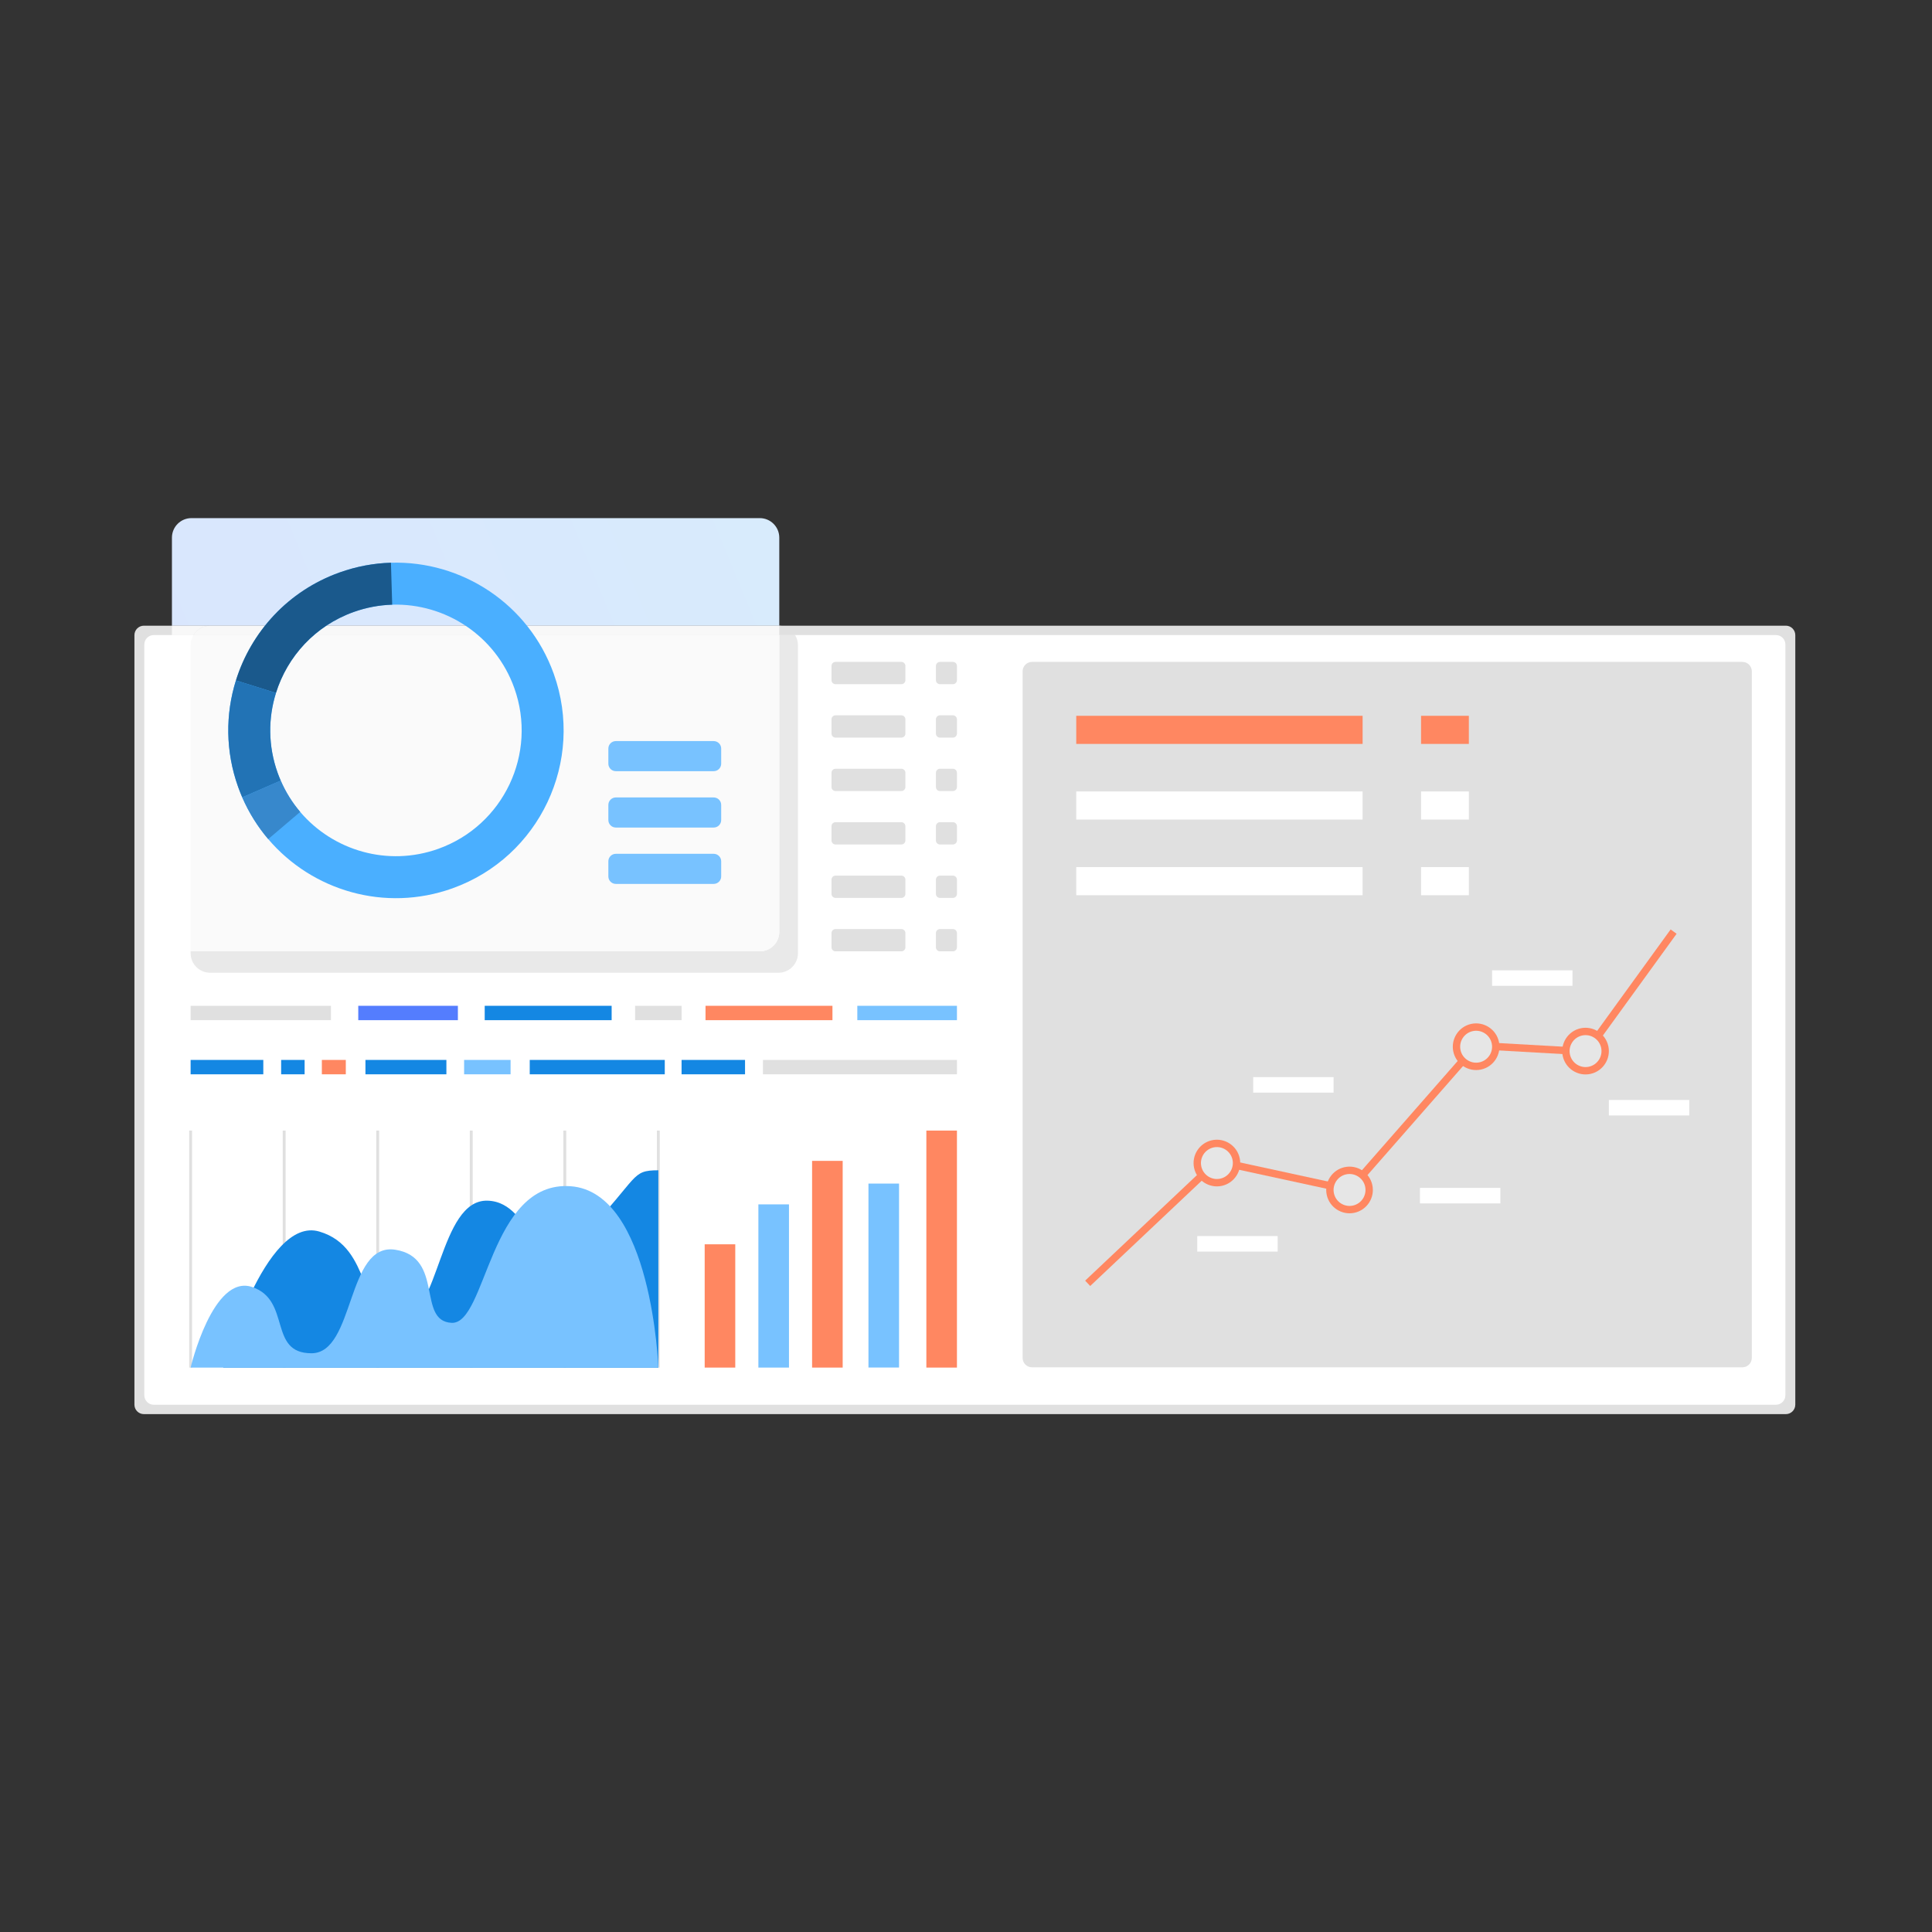 <?xml version="1.0" encoding="UTF-8" standalone="no"?>
<!DOCTYPE svg PUBLIC "-//W3C//DTD SVG 1.1//EN" "http://www.w3.org/Graphics/SVG/1.1/DTD/svg11.dtd">
<svg width="1000px" height="1000px" version="1.1" xmlns="http://www.w3.org/2000/svg" xmlns:xlink="http://www.w3.org/1999/xlink" xml:space="preserve" xmlns:serif="http://www.serif.com/" style="fill-rule:evenodd;clip-rule:evenodd;stroke-linejoin:round;stroke-miterlimit:2;">
    <rect width="100%" height="100%" fill="#333333" stroke="none"/>
    <g transform="matrix(1,0,0,1,-2.50111e-12,-1165.32)">
        <g id="Markting-Reports" serif:id="Markting Reports" transform="matrix(0.986,0,0,1,-1081.57,1165.32)">
            <rect x="1096.68" y="0" width="1013.97" height="1000" style="fill:none;"/>
            <g transform="matrix(2.671,0,0,2.635,184.13,53.061)">
                <path d="M694.584,104.627L694.584,255.782C694.584,256.81 693.751,257.642 692.724,257.642L370.022,257.642C368.995,257.642 368.163,256.81 368.163,255.782L368.163,104.627C368.163,103.601 368.995,102.768 370.022,102.768L692.724,102.768C693.751,102.768 694.584,103.601 694.584,104.627Z" style="fill:rgb(224,224,224);fill-rule:nonzero;"/>
                <path d="M690.776,104.607L371.966,104.607C370.94,104.607 370.107,105.439 370.107,106.467L370.107,253.941C370.107,254.969 370.94,255.801 371.966,255.801L690.776,255.801C691.802,255.801 692.635,254.969 692.635,253.941L692.635,106.467C692.635,105.439 691.802,104.607 690.776,104.607Z" style="fill:white;fill-rule:nonzero;"/>
                <path d="M498.01,104.607L494.901,104.607L494.901,102.771C496.219,102.828 497.364,103.549 498.01,104.607Z" style="fill:rgb(224,224,224);fill-rule:nonzero;"/>
                <path d="M494.734,170.941L383.042,170.941C380.924,170.941 379.207,169.224 379.207,167.105L379.207,166.734C379.261,166.736 379.316,166.737 379.372,166.737L491.065,166.737C493.183,166.737 494.901,165.02 494.901,162.901L494.901,104.607L498.01,104.607C498.365,105.189 498.57,105.873 498.57,106.604L498.57,167.105C498.57,169.224 496.853,170.941 494.734,170.941Z" style="fill:rgb(233,233,233);fill-rule:nonzero;"/>
                <path d="M684.18,248.448L544.582,248.448C543.554,248.448 542.722,247.616 542.722,246.589L542.722,111.738C542.722,110.712 543.554,109.879 544.582,109.879L684.18,109.879C685.207,109.879 686.04,110.712 686.04,111.738L686.04,246.589C686.04,247.616 685.207,248.448 684.18,248.448Z" style="fill:rgb(224,224,224);fill-rule:nonzero;"/>
                <path d="M494.901,102.768L375.536,102.768L375.536,85.475C375.536,83.356 377.252,81.638 379.372,81.638L491.065,81.638C493.183,81.638 494.901,83.356 494.901,85.475L494.901,102.768Z" style="fill:url(#_Linear1);"/>
                <path d="M379.767,104.607L375.536,104.607L375.536,102.768L494.901,102.768L494.901,102.771C494.846,102.769 494.79,102.768 494.734,102.768L383.042,102.768C381.656,102.768 380.44,103.504 379.767,104.607Z" style="fill:rgb(248,248,248);fill-rule:nonzero;"/>
                <path d="M379.207,166.734C377.164,166.647 375.536,164.965 375.536,162.901L375.536,104.607L379.767,104.607C379.411,105.189 379.207,105.873 379.207,106.604L379.207,166.734Z" style="fill:white;fill-rule:nonzero;"/>
                <path d="M494.901,104.607L379.767,104.607C380.44,103.504 381.656,102.768 383.042,102.768L494.734,102.768C494.79,102.768 494.846,102.769 494.901,102.771L494.901,104.607Z" style="fill:rgb(248,248,248);fill-rule:nonzero;"/>
                <path d="M491.065,166.737L379.372,166.737C379.316,166.737 379.261,166.736 379.207,166.734L379.207,106.604C379.207,105.873 379.411,105.189 379.767,104.607L494.901,104.607L494.901,162.901C494.901,165.02 493.183,166.737 491.065,166.737Z" style="fill:rgb(250,250,250);fill-rule:nonzero;"/>
                <path d="M482.01,131.348L462.779,131.348C461.966,131.348 461.307,130.689 461.307,129.876L461.307,126.906C461.307,126.094 461.966,125.435 462.779,125.435L482.01,125.435C482.824,125.435 483.483,126.094 483.483,126.906L483.483,129.876C483.483,130.689 482.824,131.348 482.01,131.348Z" style="fill:rgb(120,194,255);fill-rule:nonzero;"/>
                <path d="M482.01,142.42L462.779,142.42C461.966,142.42 461.307,141.761 461.307,140.948L461.307,137.978C461.307,137.165 461.966,136.507 462.779,136.507L482.01,136.507C482.824,136.507 483.483,137.165 483.483,137.978L483.483,140.948C483.483,141.761 482.824,142.42 482.01,142.42Z" style="fill:rgb(120,194,255);fill-rule:nonzero;"/>
                <path d="M482.01,153.491L462.779,153.491C461.966,153.491 461.307,152.833 461.307,152.019L461.307,149.05C461.307,148.237 461.966,147.578 462.779,147.578L482.01,147.578C482.824,147.578 483.483,148.237 483.483,149.05L483.483,152.019C483.483,152.833 482.824,153.491 482.01,153.491Z" style="fill:rgb(120,194,255);fill-rule:nonzero;"/>
                <path d="M631.561,252.507L631.577,252.506L631.561,252.507Z" style="fill:rgb(50,54,87);fill-rule:nonzero;"/>
                <rect x="379.207" y="177.435" width="27.582" height="2.824" style="fill:rgb(224,224,224);"/>
                <rect x="412.155" y="177.435" width="19.58" height="2.824" style="fill:rgb(84,125,254);"/>
                <rect x="510.237" y="177.435" width="19.581" height="2.824" style="fill:rgb(120,194,255);"/>
                <path d="M518.896,114.257L505.955,114.257C505.517,114.257 505.163,113.902 505.163,113.465L505.163,110.67C505.163,110.233 505.517,109.879 505.955,109.879L518.896,109.879C519.333,109.879 519.688,110.233 519.688,110.67L519.688,113.465C519.688,113.902 519.333,114.257 518.896,114.257Z" style="fill:rgb(224,224,224);fill-rule:nonzero;"/>
                <path d="M518.896,124.753L505.955,124.753C505.517,124.753 505.163,124.398 505.163,123.962L505.163,121.167C505.163,120.729 505.517,120.375 505.955,120.375L518.896,120.375C519.333,120.375 519.688,120.729 519.688,121.167L519.688,123.962C519.688,124.398 519.333,124.753 518.896,124.753Z" style="fill:rgb(224,224,224);fill-rule:nonzero;"/>
                <path d="M518.896,135.249L505.955,135.249C505.517,135.249 505.163,134.894 505.163,134.458L505.163,131.663C505.163,131.226 505.517,130.871 505.955,130.871L518.896,130.871C519.333,130.871 519.688,131.226 519.688,131.663L519.688,134.458C519.688,134.894 519.333,135.249 518.896,135.249Z" style="fill:rgb(224,224,224);fill-rule:nonzero;"/>
                <path d="M518.896,145.745L505.955,145.745C505.517,145.745 505.163,145.391 505.163,144.954L505.163,142.159C505.163,141.722 505.517,141.368 505.955,141.368L518.896,141.368C519.333,141.368 519.688,141.722 519.688,142.159L519.688,144.954C519.688,145.391 519.333,145.745 518.896,145.745Z" style="fill:rgb(224,224,224);fill-rule:nonzero;"/>
                <path d="M518.896,156.241L505.955,156.241C505.517,156.241 505.163,155.887 505.163,155.45L505.163,152.655C505.163,152.219 505.517,151.864 505.955,151.864L518.896,151.864C519.333,151.864 519.688,152.219 519.688,152.655L519.688,155.45C519.688,155.887 519.333,156.241 518.896,156.241Z" style="fill:rgb(224,224,224);fill-rule:nonzero;"/>
                <path d="M518.896,166.737L505.955,166.737C505.517,166.737 505.163,166.384 505.163,165.946L505.163,163.151C505.163,162.715 505.517,162.36 505.955,162.36L518.896,162.36C519.333,162.36 519.688,162.715 519.688,163.151L519.688,165.946C519.688,166.384 519.333,166.737 518.896,166.737Z" style="fill:rgb(224,224,224);fill-rule:nonzero;"/>
                <path d="M529.027,114.257L526.476,114.257C526.04,114.257 525.685,113.902 525.685,113.465L525.685,110.67C525.685,110.233 526.04,109.879 526.476,109.879L529.027,109.879C529.463,109.879 529.818,110.233 529.818,110.67L529.818,113.465C529.818,113.902 529.463,114.257 529.027,114.257Z" style="fill:rgb(224,224,224);fill-rule:nonzero;"/>
                <path d="M529.027,124.753L526.476,124.753C526.04,124.753 525.685,124.398 525.685,123.962L525.685,121.167C525.685,120.729 526.04,120.375 526.476,120.375L529.027,120.375C529.463,120.375 529.818,120.729 529.818,121.167L529.818,123.962C529.818,124.398 529.463,124.753 529.027,124.753Z" style="fill:rgb(224,224,224);fill-rule:nonzero;"/>
                <path d="M529.027,135.249L526.476,135.249C526.04,135.249 525.685,134.894 525.685,134.458L525.685,131.663C525.685,131.226 526.04,130.871 526.476,130.871L529.027,130.871C529.463,130.871 529.818,131.226 529.818,131.663L529.818,134.458C529.818,134.894 529.463,135.249 529.027,135.249Z" style="fill:rgb(224,224,224);fill-rule:nonzero;"/>
                <path d="M529.027,145.745L526.476,145.745C526.04,145.745 525.685,145.391 525.685,144.954L525.685,142.159C525.685,141.722 526.04,141.368 526.476,141.368L529.027,141.368C529.463,141.368 529.818,141.722 529.818,142.159L529.818,144.954C529.818,145.391 529.463,145.745 529.027,145.745Z" style="fill:rgb(224,224,224);fill-rule:nonzero;"/>
                <path d="M529.027,156.241L526.476,156.241C526.04,156.241 525.685,155.887 525.685,155.45L525.685,152.655C525.685,152.219 526.04,151.864 526.476,151.864L529.027,151.864C529.463,151.864 529.818,152.219 529.818,152.655L529.818,155.45C529.818,155.887 529.463,156.241 529.027,156.241Z" style="fill:rgb(224,224,224);fill-rule:nonzero;"/>
                <path d="M529.027,166.737L526.476,166.737C526.04,166.737 525.685,166.384 525.685,165.946L525.685,163.151C525.685,162.715 526.04,162.36 526.476,162.36L529.027,162.36C529.463,162.36 529.818,162.715 529.818,163.151L529.818,165.946C529.818,166.384 529.463,166.737 529.027,166.737Z" style="fill:rgb(224,224,224);fill-rule:nonzero;"/>
                <rect x="437.006" y="177.435" width="24.947" height="2.824" style="fill:rgb(20,135,227);"/>
                <rect x="480.404" y="177.435" width="24.946" height="2.824" style="fill:rgb(255,135,97);"/>
                <rect x="466.565" y="177.435" width="9.132" height="2.824" style="fill:rgb(224,224,224);"/>
                <rect x="379.207" y="188.067" width="14.285" height="2.825" style="fill:rgb(20,135,227);"/>
                <rect x="396.999" y="188.067" width="4.612" height="2.825" style="fill:rgb(20,135,227);"/>
                <rect x="491.692" y="188.067" width="38.126" height="2.825" style="fill:rgb(224,224,224);"/>
                <rect x="405" y="188.067" width="4.707" height="2.825" style="fill:rgb(255,135,97);"/>
                <rect x="475.697" y="188.067" width="12.472" height="2.825" style="fill:rgb(20,135,227);"/>
                <rect x="445.856" y="188.067" width="26.539" height="2.825" style="fill:rgb(20,135,227);"/>
                <rect x="432.958" y="188.067" width="9.132" height="2.825" style="fill:rgb(120,194,255);"/>
                <rect x="413.567" y="188.067" width="15.909" height="2.825" style="fill:rgb(20,135,227);"/>
                <rect x="480.239" y="224.283" width="6.011" height="24.218" style="fill:rgb(255,135,97);"/>
                <rect x="490.793" y="216.442" width="6.013" height="32.059" style="fill:rgb(120,194,255);"/>
                <rect x="501.349" y="207.895" width="6.012" height="40.606" style="fill:rgb(255,135,97);"/>
                <rect x="512.425" y="212.354" width="6.012" height="36.134" style="fill:rgb(120,194,255);"/>
                <rect x="523.806" y="201.944" width="6.012" height="46.557" style="fill:rgb(255,135,97);"/>
                <rect x="378.924" y="201.944" width="0.565" height="46.557" style="fill:rgb(224,224,224);"/>
                <rect x="397.309" y="201.944" width="0.565" height="46.557" style="fill:rgb(224,224,224);"/>
                <rect x="415.694" y="201.944" width="0.565" height="46.557" style="fill:rgb(224,224,224);"/>
                <rect x="434.079" y="201.944" width="0.565" height="46.557" style="fill:rgb(224,224,224);"/>
                <rect x="452.463" y="201.944" width="0.566" height="46.557" style="fill:rgb(224,224,224);"/>
                <rect x="470.848" y="201.944" width="0.566" height="46.557" style="fill:rgb(224,224,224);"/>
                <path d="M385.602,248.501C385.602,248.501 393.777,218.613 404.5,221.778C415.225,224.942 411.791,238.731 420.627,238.731C428.056,238.731 428.058,215.448 437.552,215.713C447.045,215.977 446.208,233.205 456.823,222.13C467.439,211.054 465.681,209.743 471.131,209.743L471.131,248.501L385.602,248.501Z" style="fill:rgb(20,135,227);fill-rule:nonzero;"/>
                <path d="M379.207,248.501C379.207,248.501 383.58,230.041 391.315,232.678C399.05,235.315 394.385,245.687 402.958,245.687C411.533,245.687 409.775,223.826 419.444,225.352C429.114,226.877 423.613,239.358 430.495,239.71C437.376,240.061 437.888,211.711 453.894,212.877C469.9,214.043 471.131,248.501 471.131,248.501L379.207,248.501Z" style="fill:rgb(120,194,255);fill-rule:nonzero;"/>
                <path d="M556.008,232.473L555.015,231.42L580.708,207.177L606.712,212.811L631.551,184.486L653.214,185.709L670.085,162.436L671.257,163.286L653.922,187.198L632.174,185.972L607.239,214.407L581.147,208.753L556.008,232.473Z" style="fill:rgb(255,135,97);fill-rule:nonzero;"/>
                <path d="M610.749,212.793C611.2,214.876 609.876,216.931 607.792,217.382C605.709,217.833 603.654,216.51 603.204,214.427C602.752,212.343 604.076,210.288 606.159,209.837C608.243,209.386 610.297,210.709 610.749,212.793Z" style="fill:rgb(230,230,230);fill-rule:nonzero;"/>
                <path d="M606.312,210.544C604.622,210.91 603.544,212.583 603.911,214.273C604.277,215.964 605.95,217.041 607.639,216.675C609.33,216.309 610.407,214.636 610.042,212.946C609.675,211.256 608.002,210.178 606.312,210.544ZM607.946,218.09C605.475,218.624 603.031,217.05 602.496,214.579C601.96,212.109 603.536,209.664 606.005,209.13C608.476,208.595 610.921,210.169 611.456,212.64C611.991,215.109 610.417,217.555 607.946,218.09Z" style="fill:rgb(255,135,97);fill-rule:nonzero;"/>
                <path d="M635.627,184.656C636.079,186.739 634.755,188.794 632.672,189.245C630.588,189.696 628.534,188.373 628.083,186.29C627.631,184.206 628.955,182.151 631.039,181.7C633.122,181.249 635.176,182.572 635.627,184.656Z" style="fill:rgb(230,230,230);fill-rule:nonzero;"/>
                <path d="M631.192,182.407C629.501,182.773 628.424,184.446 628.79,186.137C629.156,187.826 630.829,188.904 632.519,188.538C634.209,188.172 635.287,186.499 634.92,184.809C634.554,183.119 632.881,182.041 631.192,182.407ZM632.826,189.953C630.355,190.487 627.91,188.913 627.375,186.443C626.84,183.973 628.415,181.527 630.885,180.992C633.356,180.458 635.8,182.032 636.335,184.503C636.871,186.973 635.295,189.418 632.826,189.953Z" style="fill:rgb(255,135,97);fill-rule:nonzero;"/>
                <path d="M657.132,185.517C657.583,187.601 656.26,189.655 654.176,190.106C652.093,190.558 650.038,189.234 649.586,187.15C649.135,185.067 650.459,183.013 652.542,182.561C654.626,182.11 656.681,183.434 657.132,185.517Z" style="fill:rgb(230,230,230);fill-rule:nonzero;"/>
                <path d="M652.696,183.269C651.005,183.635 649.928,185.308 650.294,186.998C650.661,188.687 652.333,189.765 654.023,189.399C655.713,189.033 656.791,187.36 656.424,185.67C656.059,183.979 654.386,182.902 652.696,183.269ZM654.33,190.813C651.859,191.349 649.415,189.774 648.879,187.304C648.344,184.833 649.919,182.389 652.389,181.853C654.86,181.318 657.304,182.894 657.839,185.363C658.375,187.834 656.8,190.279 654.33,190.813Z" style="fill:rgb(255,135,97);fill-rule:nonzero;"/>
                <path d="M584.68,207.506C585.131,209.589 583.808,211.644 581.724,212.095C579.64,212.546 577.585,211.223 577.134,209.139C576.683,207.056 578.006,205.001 580.09,204.55C582.174,204.099 584.229,205.422 584.68,207.506Z" style="fill:rgb(230,230,230);fill-rule:nonzero;"/>
                <path d="M580.244,205.257C578.553,205.623 577.476,207.296 577.842,208.986C578.208,210.676 579.88,211.754 581.571,211.388C583.261,211.021 584.338,209.349 583.972,207.658C583.607,205.969 581.934,204.891 580.244,205.257ZM581.877,212.803C579.407,213.337 576.962,211.763 576.427,209.292C575.892,206.822 577.467,204.377 579.937,203.842C582.408,203.308 584.852,204.882 585.387,207.353C585.922,209.822 584.348,212.268 581.877,212.803Z" style="fill:rgb(255,135,97);fill-rule:nonzero;"/>
                <rect x="577.046" y="222.671" width="15.803" height="3.043" style="fill:white;"/>
                <rect x="588.037" y="191.443" width="15.802" height="3.043" style="fill:white;"/>
                <rect x="620.817" y="213.204" width="15.803" height="3.044" style="fill:white;"/>
                <rect x="634.992" y="170.468" width="15.802" height="3.043" style="fill:white;"/>
                <rect x="657.944" y="195.934" width="15.803" height="3.043" style="fill:white;"/>
                <rect x="553.265" y="120.47" width="56.28" height="5.523" style="fill:rgb(255,135,97);"/>
                <rect x="553.265" y="135.331" width="56.28" height="5.523" style="fill:white;"/>
                <rect x="553.265" y="150.192" width="56.28" height="5.524" style="fill:white;"/>
                <rect x="621.032" y="120.47" width="9.394" height="5.523" style="fill:rgb(255,135,97);"/>
                <rect x="621.032" y="135.331" width="9.394" height="5.523" style="fill:white;"/>
                <rect x="621.032" y="150.192" width="9.394" height="5.524" style="fill:white;"/>
                <path d="M427.881,146.599C417.931,150.158 407.206,146.945 400.742,139.348C399.201,137.536 397.901,135.476 396.914,133.197C396.695,132.694 396.492,132.181 396.304,131.657C394.423,126.399 394.434,120.925 395.983,115.978C398.217,108.837 403.658,102.793 411.245,100.081C413.75,99.185 416.302,98.719 418.824,98.642C429.239,98.328 439.124,104.68 442.822,115.02C447.417,127.867 440.727,142.004 427.881,146.599ZM450.585,112.245C445.653,98.453 432.471,89.981 418.578,90.399C415.214,90.5 411.81,91.122 408.468,92.317C398.349,95.937 391.092,103.997 388.111,113.519C386.045,120.119 386.032,127.421 388.541,134.435C388.79,135.132 389.061,135.818 389.352,136.488C390.671,139.526 392.403,142.274 394.459,144.689C403.081,154.826 417.387,159.109 430.659,154.363C447.792,148.235 456.713,129.379 450.585,112.245Z" style="fill:rgb(74,175,255);fill-rule:nonzero;"/>
                <path d="M395.983,115.978L388.111,113.519C391.092,103.997 398.349,95.937 408.468,92.317C411.81,91.122 415.214,90.5 418.578,90.399L418.824,98.642C416.302,98.719 413.75,99.185 411.245,100.081C403.658,102.793 398.217,108.837 395.983,115.978Z" style="fill:rgb(26,89,140);fill-rule:nonzero;"/>
                <path d="M396.914,133.197L389.352,136.488C389.061,135.818 388.79,135.132 388.541,134.435C386.032,127.421 386.045,120.119 388.111,113.519L395.983,115.978C394.434,120.925 394.423,126.399 396.304,131.657C396.492,132.181 396.695,132.694 396.914,133.197Z" style="fill:rgb(34,115,181);fill-rule:nonzero;"/>
                <path d="M394.459,144.689C392.403,142.274 390.671,139.526 389.352,136.488L396.914,133.197C397.901,135.476 399.201,137.536 400.742,139.348L394.459,144.689Z" style="fill:rgb(55,136,204);fill-rule:nonzero;"/>
            </g>
        </g>
    </g>
    <defs>
        <linearGradient id="_Linear1" x1="0" y1="0" x2="1" y2="0" gradientUnits="userSpaceOnUse" gradientTransform="matrix(-502.882,217.198,-217.198,-502.882,747.95,-60.32)"><stop offset="0" style="stop-color:rgb(214,246,249);stop-opacity:1"/><stop offset="1" style="stop-color:rgb(218,225,255);stop-opacity:1"/></linearGradient>
    </defs>
</svg>
